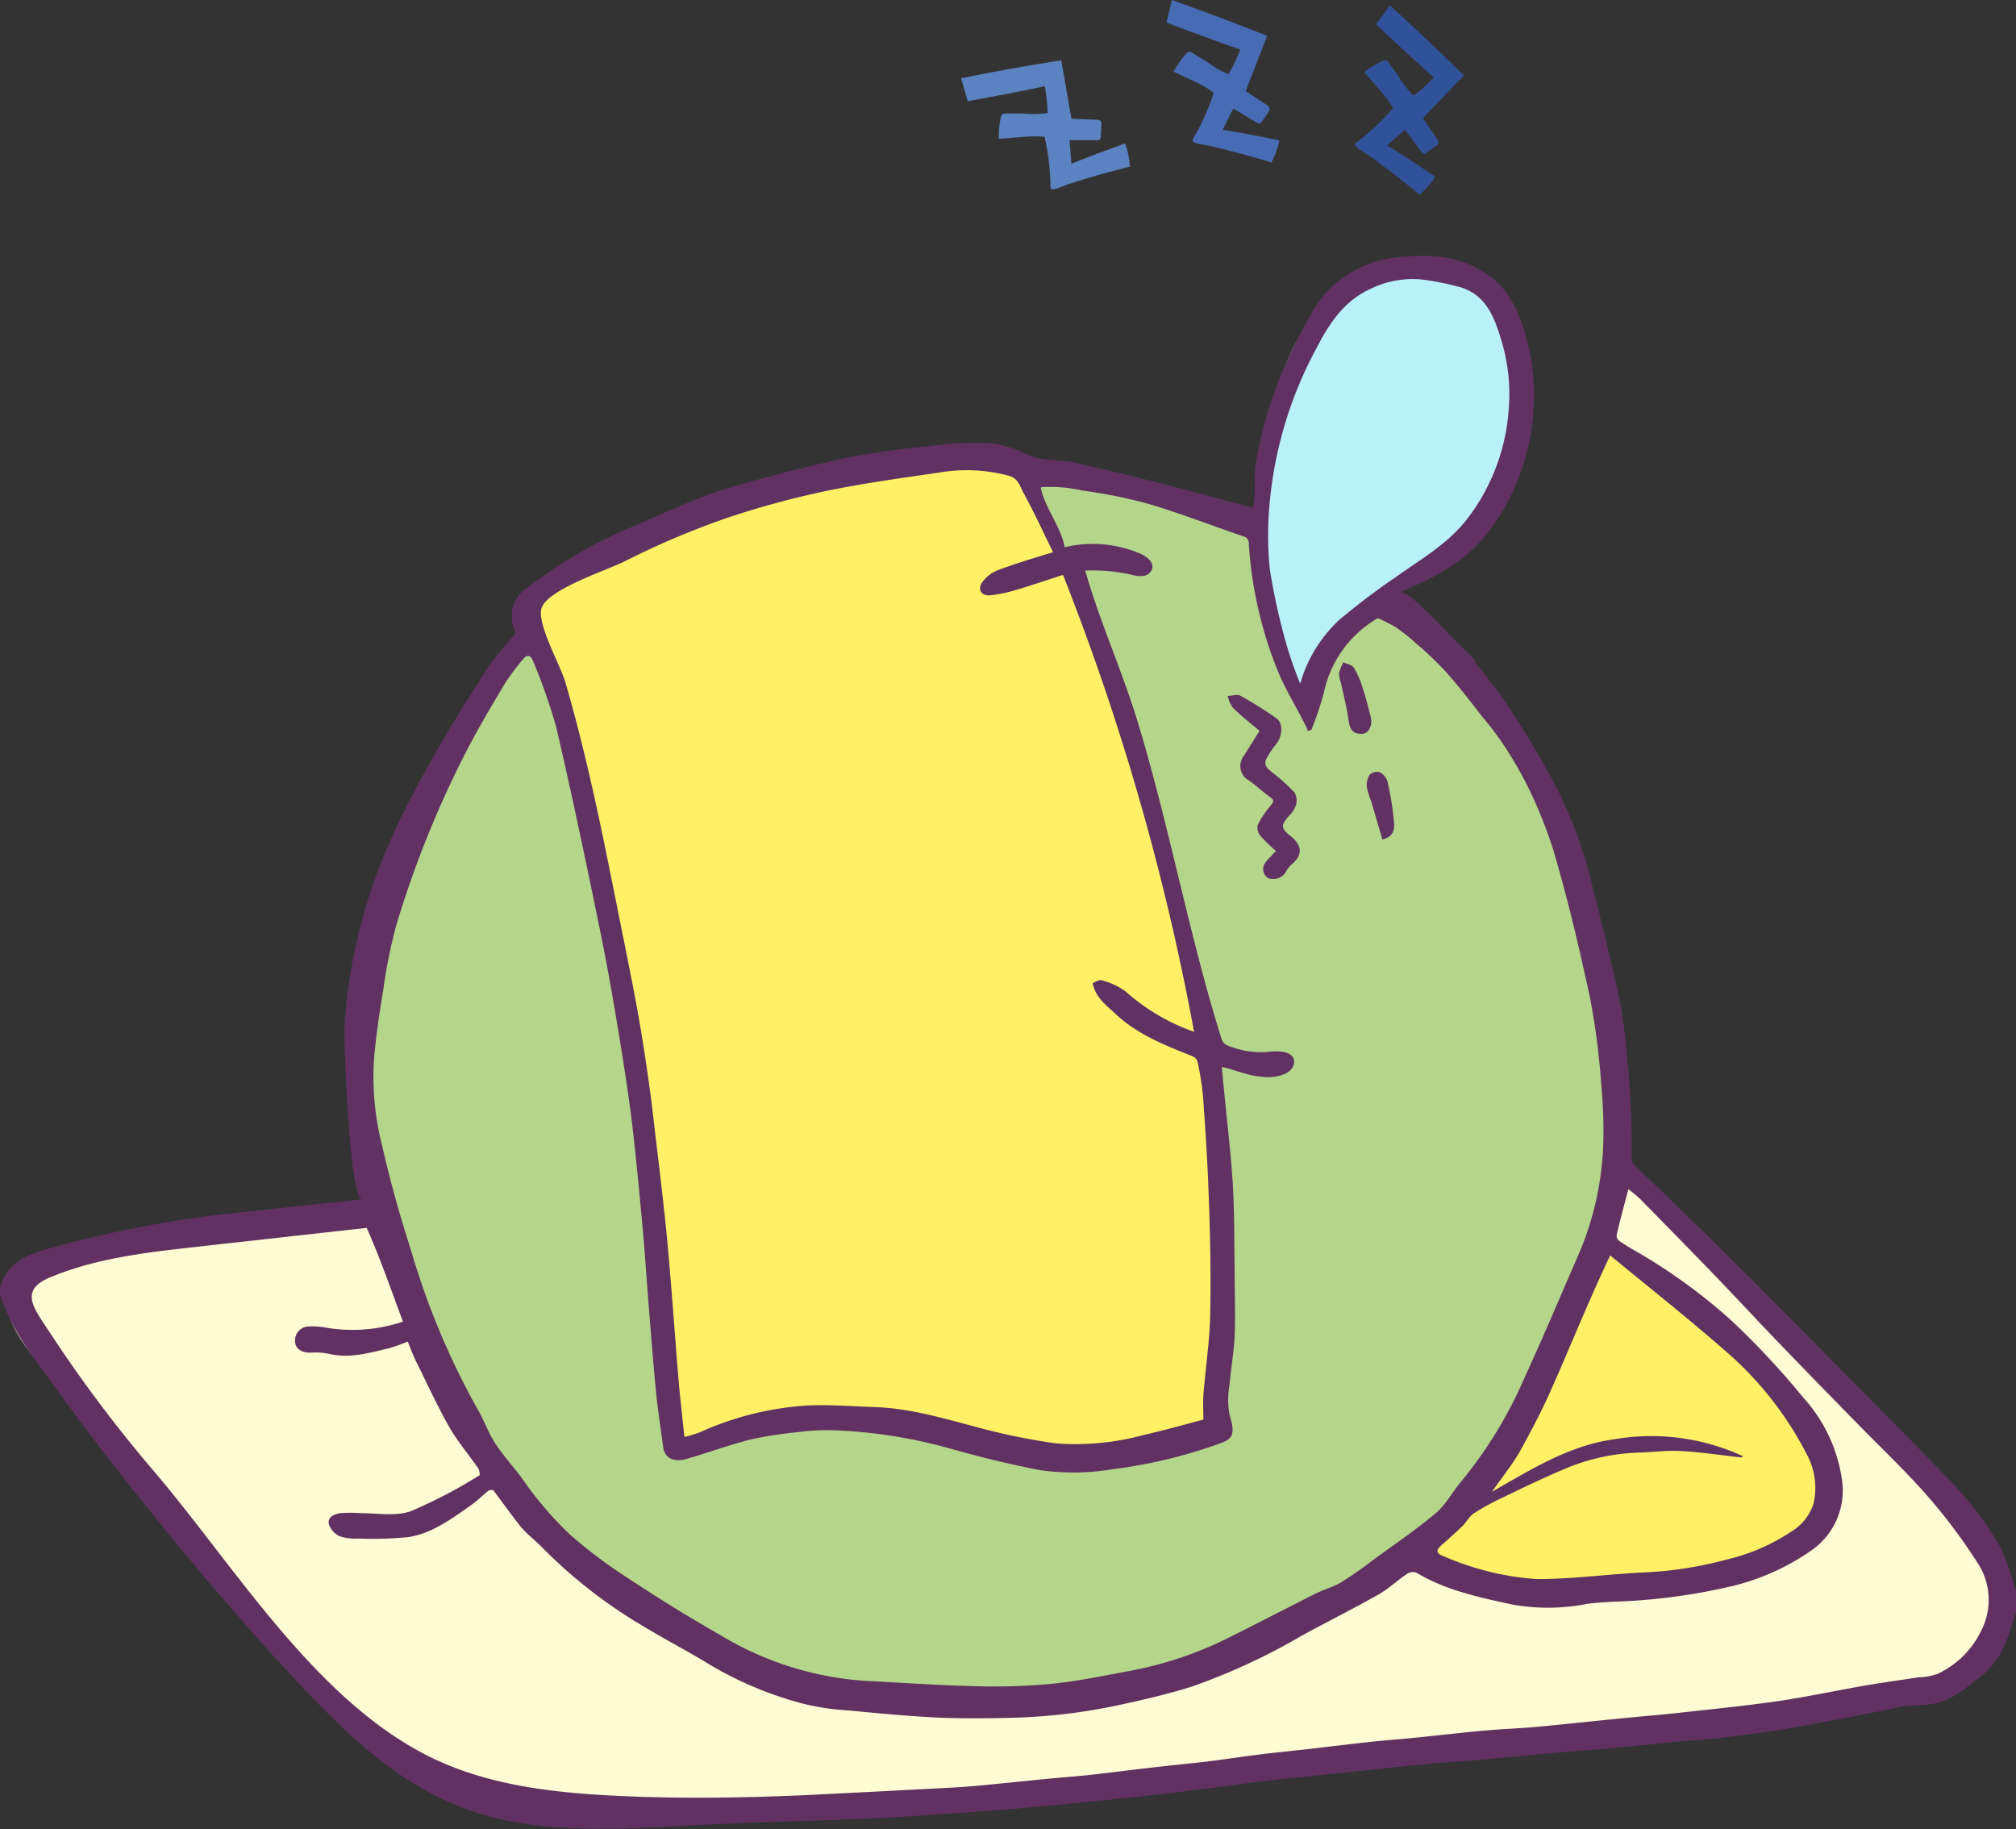 <svg xmlns="http://www.w3.org/2000/svg" viewBox="0 0 225.04 204.2"><rect x="0" y="0" width="225.04" height="204.2" fill="#333333" stroke="none"/><defs><style>.cls-1{fill:#fffbd2;}.cls-2{fill:#b3d68a;}.cls-3{fill:#fff066;}.cls-4{fill:#b9f1f9;}.cls-5{fill:#623163;}.cls-6{fill:#31519b;}.cls-7{stroke:#623163;stroke-miterlimit:10;}.cls-8{fill:#476cb5;}.cls-9{fill:#5b82c1;}</style></defs><g id="レイヤー_2" data-name="レイヤー 2"><g id="睡眠"><path class="cls-1" d="M171.92,193.5c7.21-.28,14.4-.42,21.63-.91,7.86-.53,15.93-1.45,22.91-5.39a12.93,12.93,0,0,0,5.25-4.79c1.92-3.57.89-8.06-1-11.63-2.71-5-7-9-11.19-12.93l-31.28-29c-3.44-3.19-7.09-6.49-11.65-7.56-4-.94-8.09-.06-12.11.58-17.94,2.84-36.17.17-54.15,3.47-7,1.27-13.79,3.38-20.77,4.66-7.94,1.46-16,1.85-24.08,2.53a328.32,328.32,0,0,0-50.52,8.28,6.6,6.6,0,0,0-3.41,1.6c-2,2.22-.29,5.75,1.52,8.16a284.84,284.84,0,0,0,32,35.69c5.24,4.93,10.92,11.46,17.62,14.25a42.31,42.31,0,0,0,25.72,1.73c9.32-2.18,19-1.7,28.51-2.06,14.54-.56,28.9-3,43.29-5A217.53,217.53,0,0,1,171.92,193.5Z"/><path class="cls-2" d="M48.9,87.52q1.74-4,3.71-7.85C57.42,70.28,71.55,64.85,81,60.92a128.44,128.44,0,0,1,26.6-7.87c9.48-1.7,17.24-1.06,26.25,2.74,15.33,6.47,29.41,17.52,37,32.55,5.66,11.16,8.16,23.72,8.62,36.22.44,12-3.55,23.07-9.27,33.55-2.07,3.78-5.31,6.52-8.42,9.45-14.46,13.59-28.44,19.61-47.86,23a49.42,49.42,0,0,1-9.07.88,63.72,63.72,0,0,1-42.1-16.92C50,162.73,44.22,145.8,41.29,129.05a54.15,54.15,0,0,1-1.06-11.35,52.13,52.13,0,0,1,2.31-12.48A140.84,140.84,0,0,1,48.9,87.52Z"/><path class="cls-3" d="M170,159c3.54-6.52,5.3-14,9.4-20.14a57.88,57.88,0,0,1,20,17.27c2.82,3.87,5.19,9.09,2.86,13.28-1.41,2.55-4.22,4-6.95,5a52.22,52.22,0,0,1-31.44,1.78c-5.82-1.5-8.09-1.39-3.42-5.49A42.31,42.31,0,0,0,170,159Z"/><path class="cls-3" d="M75.41,161.93a48.84,48.84,0,0,1,37.68-.31c2.64,1.1,16.35,3.32,16.77-.92,1.51.17,2.52-1.14,3.95-1,.84.07,2,.69,2.31-.08a1.24,1.24,0,0,0,0-.69c-1-7.1.41-14.49.2-21.71A172.6,172.6,0,0,0,133.83,114a289.79,289.79,0,0,0-11.57-42.74c-2.13-6.12-4.44-12.29-8.38-17.43a5.77,5.77,0,0,0-2.18-2,6.34,6.34,0,0,0-2.64-.32c-6.74.13-13.54.26-20.11,1.79-8,1.86-15.3,5.69-22.53,9.45-3,1.58-7.54,2.41-7.21,6.14.35,4,2.48,8.39,3.52,12.26A379.5,379.5,0,0,1,72.91,133q.93,7.36,1.56,14.75C74.58,149.15,76.21,161.58,75.41,161.93Z"/><path class="cls-4" d="M152.58,30.27a11.53,11.53,0,0,1,16.12,7.41c2.16,8.08-.17,17.54-6.2,23.37-3.12,3-7,5-10.36,7.84S146,75.67,146.37,80c-2.59-2.78-3.8-6.56-4.56-10.29C139.45,58,139.73,36.45,152.58,30.27Z"/><path class="cls-5" d="M0,143.84c.56-2.54,2.57-3.62,4.72-4.26A126.4,126.4,0,0,1,27,135.31l13.46-1.45c-1.46.16-2.12-17.75-2-19.46a60.37,60.37,0,0,1,5.46-21.34c1.35-3,2.93-5.93,4.57-8.8,1.87-3.28,3.86-6.49,5.91-9.66.92-1.42,2.12-2.66,3.2-4a3.76,3.76,0,0,1,1.27-5,52.08,52.08,0,0,1,11.73-6.82c3.25-1.35,6.42-2.93,9.77-4,4.65-1.46,9.41-2.63,14.18-3.69a88.92,88.92,0,0,1,9.1-1.27,34.86,34.86,0,0,1,5.67-.38,11,11,0,0,1,4.85,1.06c1.86,1.07,3.8.7,5.67,1.12,6.75,1.49,13.32,3.25,20,5.06.4-1.46.09-3.37.36-5a43.4,43.4,0,0,1,3-10.3A63.78,63.78,0,0,1,146.38,35,12.3,12.3,0,0,1,156,28.72c3.5-.39,7.05-.25,10.15,2,2.37,1.68,3.44,4.16,4.18,6.82a23.71,23.71,0,0,1,.81,8.66,24.84,24.84,0,0,1-5,13.18c-2.73,3.49-5.95,5.08-9.9,6.73,1-.4,6,5.23,6.75,6a52,52,0,0,1,5.92,7.56c3.65,5.71,6.72,11,8.44,17.67,1.21,4.7,2.38,9.41,3.42,14.15a64.38,64.38,0,0,1,.9,6.81,96.72,96.72,0,0,1,.46,10.76,1.42,1.42,0,0,0,.08.65,1.54,1.54,0,0,0,.41.51c5.44,5.19,10.8,10.41,16.07,15.77,5.65,5.73,11.34,11.41,16.94,17.18,3,3,5.91,6.15,7.9,10a29,29,0,0,1,1.36,4,1.73,1.73,0,0,0,.19.31V180a1.44,1.44,0,0,0-.19.31c-.73,2.68-1.62,5.27-4,7-1.52,1.14-3,2.48-4.91,2.84-1.17.21-2.37.18-3.55.32-.63.07-1.24.28-1.87.4-3.72.71-7.43,1.47-11.16,2.11-2.42.42-4.87.68-7.31,1-1.61.19-3.23.28-4.85.43l-8.26.81c-1.76.16-3.51.27-5.27.42-2.89.26-5.78.56-8.68.81-1.89.17-3.78.24-5.67.43-3.12.31-6.24.68-9.36,1-2.72.29-5.44.52-8.16.84-3.74.45-7.48,1-11.22,1.42-3.15.38-6.3.71-9.46,1-2.89.3-5.78.58-8.68.82s-5.74.43-8.61.62c-2.31.16-4.61.31-6.91.41-6.84.3-13.68.43-20.53.8-6.11.33-12.27.65-18.31-.29-10.21-1.6-17.12-7.53-24-14.79-7.36-7.79-14.22-16-20.87-24.44-2.35-3-4.65-6-6.85-9.09C4,151.84,1.24,148.59,0,144.45ZM121.14,63.69c1.65,5.79,4.19,11.34,5.93,17.12,3.49,11.56,5.65,23.52,9.24,35a1.6,1.6,0,0,0,.29.6,1.41,1.41,0,0,0,.56.34,9.75,9.75,0,0,0,4.34.67,6.39,6.39,0,0,1,1.8,0c1.53.29,1.49,1.73.23,2.41a4.9,4.9,0,0,1-2.69.35c-1.61-.1-2.91-.77-4.45-1.08.07.77.13,1.5.21,2.24.33,3.53.77,7.06,1,10.6.2,3.3.18,6.62.22,9.93,0,2.43.09,4.87,0,7.3-.08,1.78-.42,3.55-.56,5.33a9.5,9.5,0,0,0,0,3.49c.84,2.56,0,2.76-1.68,3.34A55.07,55.07,0,0,1,124.17,164a26.19,26.19,0,0,1-8,.11c-3.45-.65-6.87-1.5-10.25-2.46a55.94,55.94,0,0,0-12.84-2,24.08,24.08,0,0,0-4,.21,42.23,42.23,0,0,0-5.37.84c-2.39.61-4.72,1.47-7.09,2.15-1.43.41-2.42-.11-2.58-1.28-.29-2.1-.61-4.2-.82-6.31-.32-3.3-.57-6.61-.84-9.92-.21-2.66-.38-5.34-.62-8-.31-3.4-.63-6.8-1-10.18s-.88-6.81-1.43-10.2c-.69-4.24-1.4-8.47-2.26-12.68-1.59-7.75-3.2-15.49-5-23.2a64.72,64.72,0,0,0-2.56-7.27c-.24-.65-.65-.82-1.12-.23a25.69,25.69,0,0,0-2,2.67c-1.41,2.35-2.8,4.7-4.08,7.12a113.67,113.67,0,0,0-8.08,19.93,57.19,57.19,0,0,0-1.46,7.28c-.41,2.45-.78,4.92-1,7.39a30.67,30.67,0,0,0,.86,9.79c.9,4,2,7.91,3.25,11.8a84.9,84.9,0,0,0,7.49,17.84c.68,1.17,1.12,2.49,1.85,3.62.89,1.37,2,2.6,3,3.92a39.57,39.57,0,0,0,5.47,6.41,54.23,54.23,0,0,0,6,4.54c3.49,2.31,7.06,4.54,10.7,6.61a35.77,35.77,0,0,0,16.08,5.11c4.08.21,8.15.5,12.22.6a68.68,68.68,0,0,0,8.49-.24c2.87-.27,5.71-.86,8.55-1.39a41.81,41.81,0,0,0,10.69-3.42c3.49-1.71,6.92-3.52,10.4-5.26.95-.48,2-.75,2.92-1.3a42,42,0,0,0,3.49-2.44c2.38-1.74,4.83-3.39,7.07-5.28,1.16-1,1.88-2.45,2.9-3.62a48.77,48.77,0,0,0,7.08-11.71c2-4.32,3.83-8.72,5.74-13.08a34.15,34.15,0,0,0,2.93-12.28,53.33,53.33,0,0,0-.21-7.15,81.19,81.19,0,0,0-1.24-9.61c-1.2-5.6-2.52-11.18-4.14-16.66a52.77,52.77,0,0,0-4-9.26,40.21,40.21,0,0,0-4-5.63c-1.3-1.71-2.64-3.4-4.06-5a38.4,38.4,0,0,0-3.15-3,23.8,23.8,0,0,0-2.35-1.87,15.55,15.55,0,0,0-2-1,5.43,5.43,0,0,0-.52.31,12.56,12.56,0,0,0-5.5,8,36.59,36.59,0,0,1-1.39,4.14l-.4.13a3.56,3.56,0,0,0-.19-.49c-1-2-2.19-3.94-3.08-6a45.4,45.4,0,0,1-3.31-14.25c0-.55-.14-.87-.68-1-3.55-1.22-7.05-2.58-10.63-3.64a59.68,59.68,0,0,0-7.3-1.46,15.86,15.86,0,0,0-4.63-.36c.43,2.26,2.21,4.28,2.68,6.69a13.48,13.48,0,0,1,8.41.71c.73.31,1.56.94,1.35,1.71a1.2,1.2,0,0,1-1,.79,3.45,3.45,0,0,1-1.35-.15A19.84,19.84,0,0,0,121.14,63.69Zm12.15,51.48a273.88,273.88,0,0,0-14.63-51c-1.87.6-3.54,1.18-5.24,1.68a15,15,0,0,1-2.93.6c-.95.08-1.4-.67-.85-1.45a3.93,3.93,0,0,1,1.76-1.36c2-.75,4-1.35,6.15-2-1.11-2.26-2.11-4.47-3.28-6.58-.39-.69-.56-1.63-1.6-1.94a18.11,18.11,0,0,0-7.85-.37c-4.25.62-8.52,1.2-12.72,2.08a97.89,97.89,0,0,0-11,3,91.48,91.48,0,0,0-11.32,4.8c-1.93,1-8.73,3.15-9.34,5.29-.5,1.75,2.12,6.36,2.65,8.17.9,3.08,1.7,6.19,2.44,9.31,1.43,6,2.61,12.15,3.84,18.24.63,3.12,1.26,6.25,1.83,9.38.47,2.61.87,5.24,1.24,7.87.33,2.3.58,4.61.85,6.92.35,2.92.7,5.83,1,8.74.24,2.29.43,4.58.62,6.88.29,3.51.53,7,.83,10.53.18,2.11.43,4.23.66,6.44a14.81,14.81,0,0,0,1.69-.51,34.22,34.22,0,0,1,11.94-3c2.51-.13,5.05.09,7.57.17,3.8.12,7.41,1.17,11,2.12a71.53,71.53,0,0,0,9.24,1.93,28.79,28.79,0,0,0,9.76-.92c2.25-.5,4.46-1.14,6.73-1.73,0-1-.06-1.87,0-2.75.24-3,.7-6,.76-9,.09-4.51,0-9-.18-13.53-.12-3.6-.36-7.19-.62-10.78a32.25,32.25,0,0,0-.61-3.88,1,1,0,0,0-.56-.62c-3.1-1.23-6.21-2.45-8.68-4.8-1-.94-2.16-1.77-2.47-3.37.32-.11.71-.4,1-.31a7.79,7.79,0,0,1,2.68,1.25A22.8,22.8,0,0,0,133.29,115.17ZM40.93,137.06,21.8,139.19c-5.53.62-11.15,1.26-16.27,3.42-3.42,1.44-1.71,3.48-.12,5.9A152.83,152.83,0,0,0,17.08,164.1C26.18,174.75,35,189.56,47.78,196c6.56,3.31,14.07,4.13,21.41,4.47,7,.32,13.89.21,20.84-.1l8.15-.41,8-.42q1.47-.08,2.94-.21c2.73-.26,5.45-.55,8.17-.81,1.55-.15,3.1-.26,4.65-.43,2.24-.25,4.48-.55,6.73-.8,1.94-.23,3.89-.41,5.84-.64s4-.55,6-.8,3.83-.42,5.74-.64c2.31-.27,4.62-.55,6.93-.8,1.58-.17,3.17-.28,4.75-.44,2.55-.25,5.1-.56,7.66-.79,2-.18,4-.25,6-.43,3.33-.31,6.65-.68,10-1,2.12-.21,4.24-.38,6.36-.62,3.52-.39,7-.74,10.54-1.25,3.25-.48,6.47-1.17,9.71-1.74,2-.34,4-.61,6-.92a6.84,6.84,0,0,0,2.06-.37,10.16,10.16,0,0,0,4.86-4.76,7.51,7.51,0,0,0-.39-7.67,62.93,62.93,0,0,0-5.56-7.42c-2.5-2.85-5.27-5.47-7.92-8.18s-5.55-5.67-8.3-8.53c-2.49-2.57-4.92-5.21-7.4-7.79-2.8-2.9-5.63-5.78-8.46-8.66-.39-.4-.87-.73-1.32-1.11-.46,1.76-.91,3.43-1.31,5.12a.75.75,0,0,0,.27.64c.54.39,1.12.73,1.7,1.07a62.81,62.81,0,0,1,10.93,7.92,91.6,91.6,0,0,1,8,8.6,17.21,17.21,0,0,1,4.22,8.88,8.13,8.13,0,0,1-3.24,8,26,26,0,0,1-9.41,4.18,66.48,66.48,0,0,1-13,1.65c-.94.06-1.89.11-2.83.25a22.61,22.61,0,0,1-8.2.08c-3.72-.81-7.48-1.58-10.82-3.59a1.23,1.23,0,0,0-1.05.17c-1.05.71-2,1.62-3.08,2.24-2.83,1.6-5.74,3.06-8.59,4.61a70.66,70.66,0,0,1-12.23,5.68c-2.49.79-5,1.39-7.58,1.95a64.67,64.67,0,0,1-12.23,1.55c-2.81.08-5.63.11-8.43,0-3.38-.16-6.75-.48-10.12-.8a28.45,28.45,0,0,1-5-.73,40.45,40.45,0,0,1-10.51-4.37c-2.58-1.59-5.3-3-7.89-4.57a54.85,54.85,0,0,1-10.79-8.47c-.8-.83-1.75-1.53-2.48-2.41-1-1.27-2-2.65-3-4a.63.63,0,0,0-.56,0c-.68.54-1.29,1.17-2,1.66-2.18,1.52-4.35,3.15-7,3.54a41,41,0,0,1-5.55.15,5.37,5.37,0,0,1-2.09-.26,2.28,2.28,0,0,1-1.18-1.3c-.21-.84.61-1.16,1.25-1.27a15.5,15.5,0,0,1,2.26,0c1.89,0,3.94.38,5.63-.22a54.4,54.4,0,0,0,7.65-4c.09,0,0-.56-.1-.75-1.06-1.53-2.31-3-3.22-4.57-1.38-2.42-2.55-5-3.78-7.47-.35-.71-.61-1.46-.9-2.14a20.25,20.25,0,0,1-2.08.74c-2.15.51-4.3,1.15-6.56.66a7.53,7.53,0,0,0-2.11-.17c-.88.06-1.66-.31-1.79-1a1.57,1.57,0,0,1,1.35-1.91,8.79,8.79,0,0,1,2.23.15,17.57,17.57,0,0,0,8.43-.7C43.68,144.06,42.47,140.51,40.93,137.06Zm125.62,29.45c4.5-2.56,8.64-5.18,13.67-5.86a24.37,24.37,0,0,1,14.35,1.9.36.36,0,0,1-.37.11c-2.18-.24-4.35-.57-6.53-.69-1.53-.09-3.08.11-4.62.17a22.85,22.85,0,0,0-8.05,1.68c-2.51,1.05-5,2.24-7.41,3.41a25.82,25.82,0,0,0-3.09,1.71c-.5.33-.79.95-1.23,1.38-.76.74-1.56,1.45-2.36,2.15-.57.51-.68.9.18,1.21a31.2,31.2,0,0,0,10.47,2.58c3.81,0,7.63-.51,11.46-.72a42.9,42.9,0,0,0,9.76-1.47,22,22,0,0,0,7.16-3.1,5.7,5.7,0,0,0,2.49-3.1,7.84,7.84,0,0,0-.72-5.49,38.34,38.34,0,0,0-9.38-11.82c-4.08-3.56-8.33-6.92-12.59-10.43-1,2.11-1.81,3.93-2.61,5.77-1.49,3.41-2.9,6.85-4.44,10.24-.93,2-2,4-3.1,6C168.76,163.54,167.71,164.85,166.55,166.51ZM145.14,76.32a15.47,15.47,0,0,1,4.35-7.12,78.67,78.67,0,0,1,6.34-4.8c2.8-2,5.86-3.73,8-6.54a22.61,22.61,0,0,0,4.57-12,20.59,20.59,0,0,0-.85-8c-.73-2.42-1.65-4.86-4.4-5.76a29.16,29.16,0,0,0-3.71-.8,10.6,10.6,0,0,0-6.38.91c-2.9,1.28-4.62,3.78-6,6.46a44.83,44.83,0,0,0-5.36,17.8,37.41,37.41,0,0,0,.05,7.1A72.09,72.09,0,0,0,143.62,72,44.83,44.83,0,0,0,145.14,76.32Z"/><path class="cls-6" d="M155.15.61q4.22,3.83,8.26,7.81c-.36.39-4.59,4.75-4.56,4.79l1.5,2.2c.13.2.27.45.17.67a.66.66,0,0,1-.28.27l-1,.69a.46.46,0,0,1-.33.11.42.42,0,0,1-.24-.2l-1.84-2.46-2,1.74c1.85,1.11,3.61,2.3,5.4,3.5a10,10,0,0,1-1.77,2q-1.86-1.55-3.79-3c-.64-.48-1.29-1-1.94-1.42-.25-.18-1.61-.9-1.47-1.22a.78.78,0,0,1,.23-.25,26.12,26.12,0,0,0,3.92-3.66s.07-.08.07-.13a.22.22,0,0,0-.05-.11,11,11,0,0,0-1.14-1.57l-2-2.32a9.6,9.6,0,0,1,2.06-1.25.59.59,0,0,1,.41-.06.61.61,0,0,1,.25.23L156.1,8.5A14.37,14.37,0,0,0,157,9.81l.73.82s0,0,.07,0,.05,0,.08,0a20.59,20.59,0,0,0,2.19-2c-.06.07-5.95-5.4-6.46-5.93Z"/><path class="cls-7" d="M164.37,74.08l-2.68-2.61Z"/><path class="cls-5" d="M142.44,95a19,19,0,0,1-1.75-1.71,1.46,1.46,0,0,1-.3-1.2,10.4,10.4,0,0,1,1.45-2.17c.33-.4.43-.59-.05-.94-.81-.58-1.54-1.26-2.35-1.85a1.83,1.83,0,0,1-.58-2.77c.56-.92,1.15-1.83,1.74-2.78-1.07-.91-2.09-1.7-3-2.6a3.65,3.65,0,0,1-.55-1.3c.49,0,1.08-.24,1.45,0a40.84,40.84,0,0,1,4,2.51c.75.54.65,2,0,2.8a11.1,11.1,0,0,0-1.09,1.61c-.49.9.24,1.3.8,1.78a19.63,19.63,0,0,1,2.29,2.07,1.86,1.86,0,0,1,.17,1.41,3,3,0,0,1-.73,1.15c-1,1.11-1,1.43.17,2.35,1.32,1.09,1.29,2.15,0,3.19a3,3,0,0,0-.62.85,1.65,1.65,0,0,1-1.92.62,1.18,1.18,0,0,1-.28-1.78,3.91,3.91,0,0,1,.62-.67C142,95.38,142.18,95.23,142.44,95Z"/><path class="cls-5" d="M151.91,81.91c-.93,0-1.23-.53-1.37-1.49-.19-1.42-.56-2.82-.86-4.23a3.18,3.18,0,0,1-.21-1.07,5.32,5.32,0,0,1,.49-1.2c.41.2,1,.31,1.19.64a10.1,10.1,0,0,1,.95,2.21c.35,1,.62,2.13.9,3.2S152.71,82,151.91,81.91Z"/><path class="cls-5" d="M154.31,93.71c-.43-1.47-.84-2.89-1.26-4.31a8,8,0,0,1-.47-1.51,2.22,2.22,0,0,1,.3-1.4,1.2,1.2,0,0,1,1.12-.3,1.75,1.75,0,0,1,.87,1,32.37,32.37,0,0,1,.72,4.37C155.65,92.34,155.78,93.33,154.31,93.71Z"/><path class="cls-8" d="M130.82,0q5.35,1.91,10.63,4c-.18.5-2.42,6.15-2.38,6.18l2.23,1.46c.2.13.43.3.42.54a.75.75,0,0,1-.15.37l-.7,1c-.07.1-.15.21-.26.23a.46.46,0,0,1-.3-.09l-2.65-1.57-1.17,2.37c2.13.33,4.21.74,6.33,1.17a10.34,10.34,0,0,1-.89,2.48c-1.53-.47-3.08-.91-4.64-1.31q-1.17-.3-2.34-.57c-.31-.07-1.83-.21-1.83-.56a.84.84,0,0,1,.12-.31,26.55,26.55,0,0,0,2.21-4.89.26.26,0,0,0,0-.15s-.05-.06-.08-.08a11.22,11.22,0,0,0-1.65-1L131,8A9.15,9.15,0,0,1,132.41,6a.6.6,0,0,1,.35-.22.66.66,0,0,1,.33.12l1.64,1a14.41,14.41,0,0,0,1.32.88l1,.47a.08.08,0,0,0,.08,0,.12.12,0,0,0,.06-.06,22.6,22.6,0,0,0,1.27-2.68c0,.08-7.57-2.71-8.25-3Z"/><path class="cls-9" d="M107.29,8.74q5.56-1.14,11.18-2c.1.52,1.11,6.52,1.15,6.52l2.66.1c.24,0,.53,0,.65.25a.73.73,0,0,1,0,.39l-.06,1.25a.47.47,0,0,1-.11.33.44.44,0,0,1-.3.07l-3.07,0,.21,2.63c2-.82,4-1.54,6-2.27a10,10,0,0,1,.53,2.59c-1.56.39-3.11.81-4.66,1.27-.77.23-1.53.47-2.3.72-.29.1-1.68.76-1.85.47a.76.76,0,0,1-.06-.34,26.48,26.48,0,0,0-.63-5.32.27.27,0,0,0-.07-.14.35.35,0,0,0-.11,0,12.56,12.56,0,0,0-1.94,0l-3,.24a9.25,9.25,0,0,1,.21-2.4.6.6,0,0,1,.19-.36.57.57,0,0,1,.34-.07l1.93,0a14,14,0,0,0,1.59.06l1.09-.1a.08.08,0,0,0,.08,0,.11.11,0,0,0,0-.08,22.35,22.35,0,0,0-.31-2.95c0,.09-7.88,1.59-8.61,1.69Z"/></g></g></svg>
